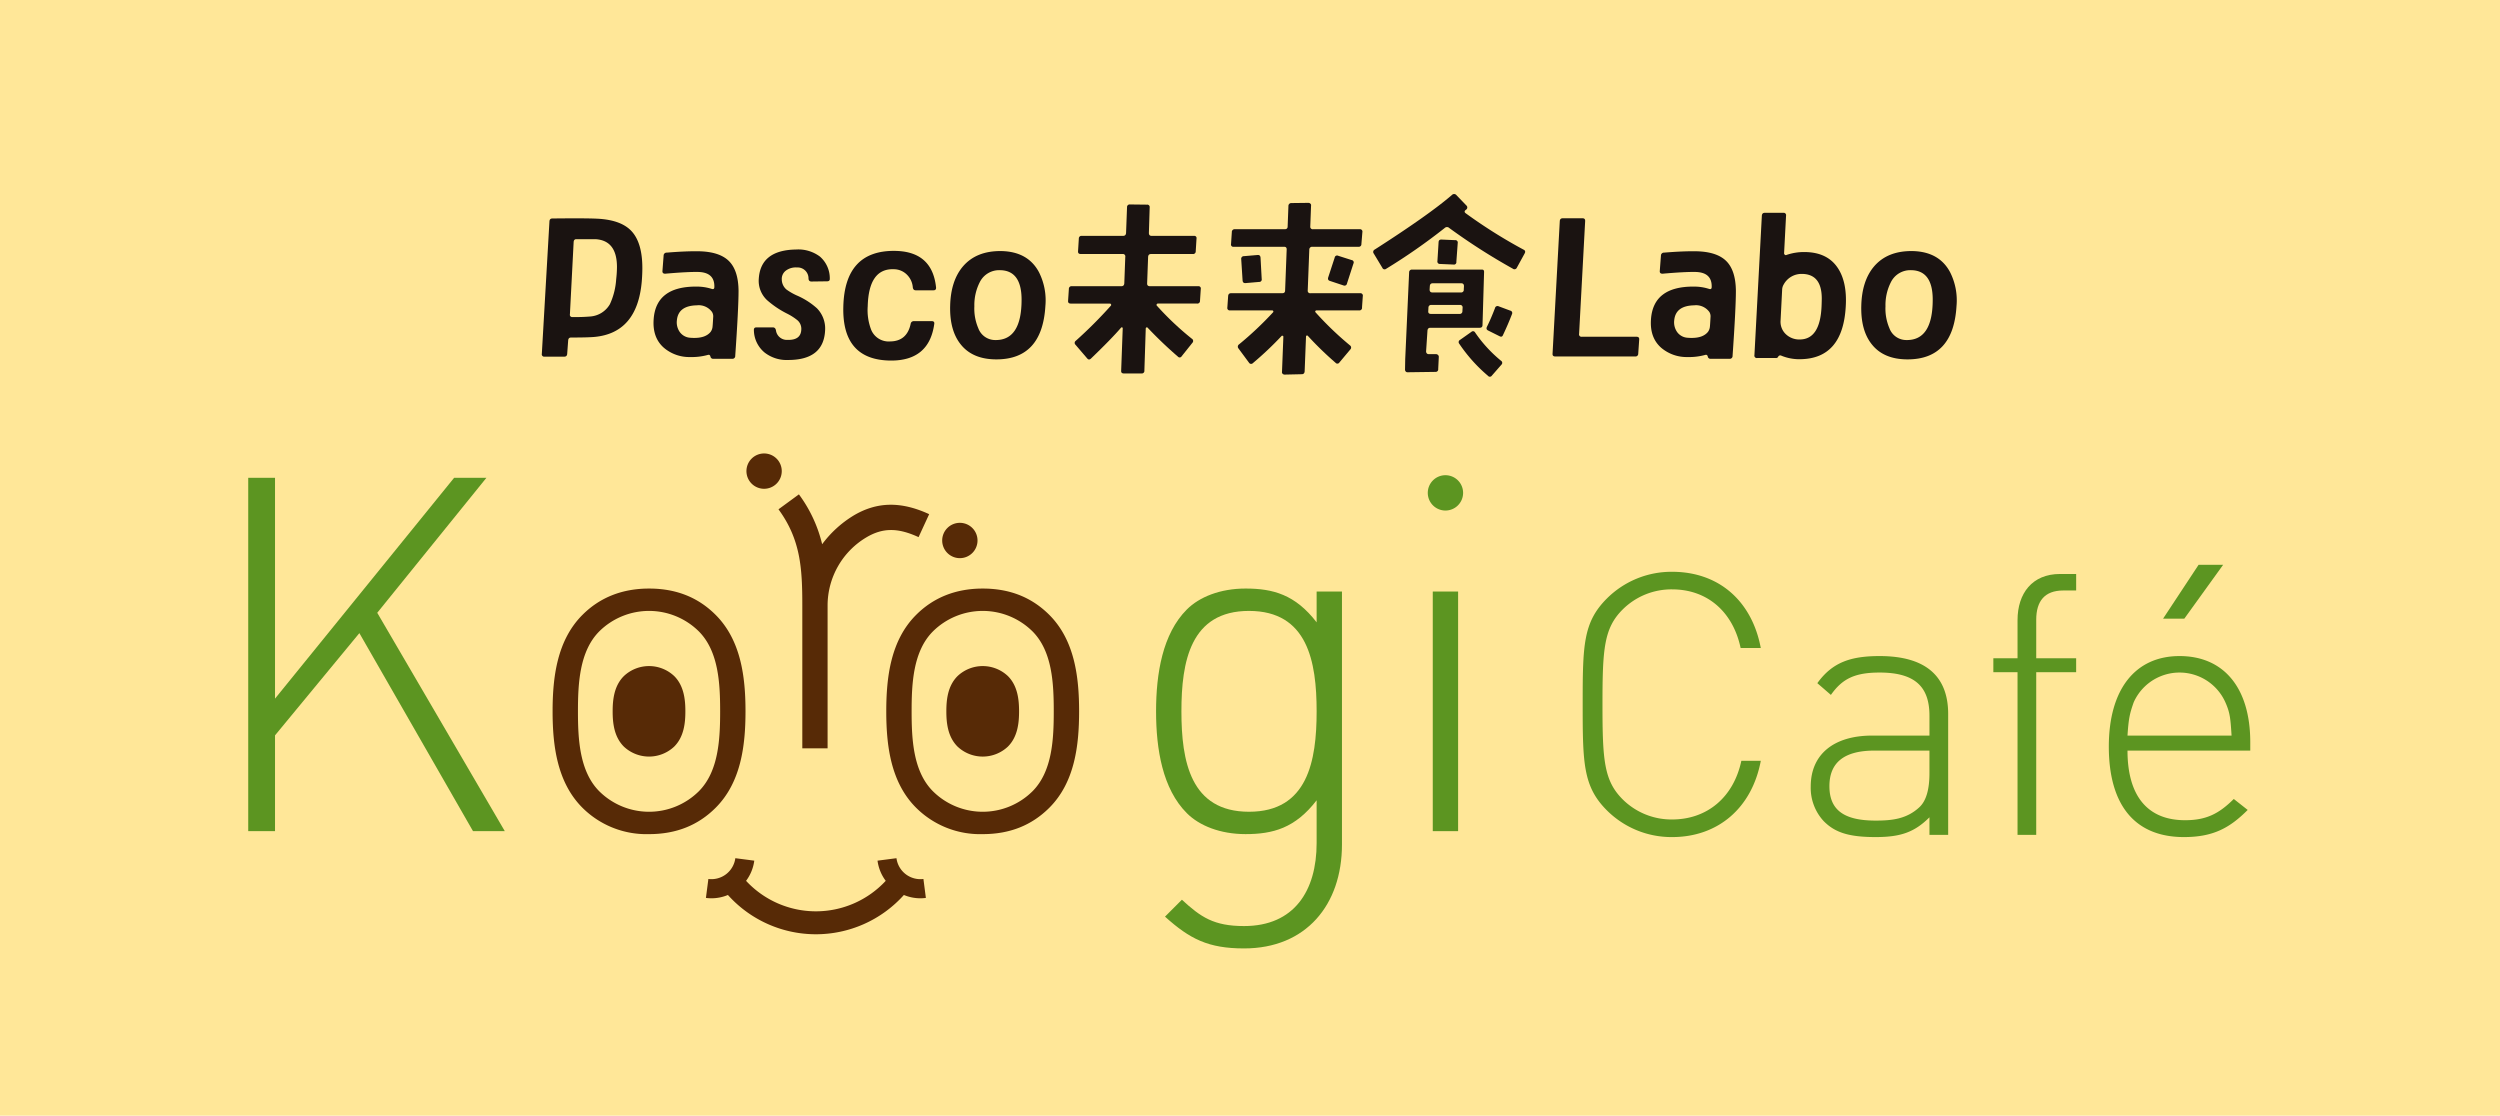 <svg xmlns="http://www.w3.org/2000/svg" xmlns:xlink="http://www.w3.org/1999/xlink" width="670" height="299" viewBox="0 0 670 299"><defs><clipPath id="a"><rect width="670" height="299" transform="translate(3714 -1844)" fill="#fff" stroke="#707070" stroke-width="1"/></clipPath></defs><g transform="translate(-3714 1844)" clip-path="url(#a)"><g transform="translate(-1424 47)"><path d="M1103.781-3145.313q-180.9-3.349-362.778,4.156-157.549,6.509-315,21.228V-3543h677.781Z" transform="translate(4707.908 1645.09)" fill="#ffe798" style="mix-blend-mode:multiply;isolation:isolate"/><g transform="translate(0 11.395)"><g transform="translate(5283.207 -1850.395)"><path d="M-1203.456,2253.932q-1.206,13.809-12.71,14.854-1.78.156-6.224.158-.735,0-.786.784l-.261,3.558q-.051.785-.785.784h-5.282a.645.645,0,0,1-.732-.784l2.04-35.464q.049-.784.784-.784,8.68-.1,11.978.053,6.537.313,9.336,3.452t2.8,9.78Q-1203.3,2252.1-1203.456,2253.932Zm-6.853-.628a29.291,29.291,0,0,0,.209-3.243q0-7.165-5.805-7.479h-5.074c-.453,0-.7.261-.732.783l-1,19.353a.6.6,0,0,0,.68.732,45.768,45.768,0,0,0,4.918-.157,6.622,6.622,0,0,0,5.126-3.295A18.807,18.807,0,0,0-1210.309,2253.3Z" transform="translate(1230.24 -2230.485)" fill="#1a1311"/><path d="M-1189.006,2253.055q0,4.6-.889,17.417a.746.746,0,0,1-.836.784h-5.073a.706.706,0,0,1-.734-.6c-.1-.4-.333-.55-.678-.444a16.317,16.317,0,0,1-4.761.574,10.508,10.508,0,0,1-7.008-2.458q-3.138-2.719-2.772-7.689.625-8.787,11.454-8.734a13,13,0,0,1,4.132.626c.452.14.68-.034.68-.522q.1-3.922-4.341-4.027-2.875-.054-8.839.47-.784,0-.732-.734l.314-4.13a.784.784,0,0,1,.837-.785q5.071-.419,8.578-.365,5.541.1,8.08,2.614T-1189.006,2253.055Zm-6.8,7.06a2.209,2.209,0,0,0-.315-1.412,4.41,4.41,0,0,0-4.079-1.778q-4.972.1-5.335,4.028a4.52,4.52,0,0,0,.784,3.137,3.715,3.715,0,0,0,2.72,1.518,11.442,11.442,0,0,0,1.2.052q3.031,0,4.342-1.622a2.811,2.811,0,0,0,.522-1.464Q-1195.914,2262.156-1195.805,2260.116Z" transform="translate(1241.731 -2227.097)" fill="#1a1311"/><path d="M-1174.877,2249.938c.032.488-.21.731-.734.731l-4.184.054q-.736,0-.784-.785a2.934,2.934,0,0,0-3.139-2.982,4.4,4.4,0,0,0-2.772.734,2.765,2.765,0,0,0-1.255,2.458,3.576,3.576,0,0,0,1.255,2.72,15.742,15.742,0,0,0,2.72,1.57,19.834,19.834,0,0,1,5.441,3.452,7.729,7.729,0,0,1,2.2,5.806q-.314,8.054-9.886,8.055a9.608,9.608,0,0,1-6.328-1.989,7.923,7.923,0,0,1-2.877-5.963c-.034-.523.191-.784.68-.784h4.394c.453,0,.734.261.837.784a2.943,2.943,0,0,0,3.139,2.562q3.608.1,3.66-2.876a3.017,3.017,0,0,0-1.2-2.511,15.371,15.371,0,0,0-2.457-1.57,25.192,25.192,0,0,1-5.493-3.662,7.093,7.093,0,0,1-2.249-5.752q.47-7.691,9.99-7.846a9.667,9.667,0,0,1,6.382,1.883A7.71,7.71,0,0,1-1174.877,2249.938Z" transform="translate(1252.055 -2227.276)" fill="#1a1311"/><path d="M-1155.606,2252.1q.1.838-.68.837h-4.76c-.453,0-.714-.261-.784-.785a5.365,5.365,0,0,0-1.621-3.451,4.994,4.994,0,0,0-3.452-1.414q-6.749-.26-7.01,9.938a14.647,14.647,0,0,0,.941,6.33,5.071,5.071,0,0,0,5.074,3.085q4.5-.052,5.493-4.707a.828.828,0,0,1,.889-.732h4.76q.784,0,.678.732-1.36,9.937-11.767,9.833-12.976-.156-12.606-14.436.363-14.96,13.548-14.959Q-1156.654,2242.37-1155.606,2252.1Z" transform="translate(1261.255 -2227.135)" fill="#1a1311"/><path d="M-1137.288,2257.1q-.837,14.332-13.129,14.332-6.383,0-9.571-4.028-2.983-3.714-2.824-10.3.156-6.8,3.5-10.67,3.608-4.131,10.251-4.028,7.112.158,10.044,5.649A16.743,16.743,0,0,1-1137.288,2257.1Zm-6.382-1.674q0-7.846-5.805-7.9a5.787,5.787,0,0,0-5.387,3.188,13.5,13.5,0,0,0-1.464,6.486,13.347,13.347,0,0,0,1.045,5.859,4.828,4.828,0,0,0,4.551,3.191Q-1143.67,2266.361-1143.67,2255.428Z" transform="translate(1272.247 -2227.117)" fill="#1a1311"/><path d="M-1107.776,2257.348l-.209,3.191a.7.7,0,0,1-.784.732h-10.514a.336.336,0,0,0-.313.209.29.29,0,0,0,.052.367,78.453,78.453,0,0,0,9.364,8.839.7.7,0,0,1,.157,1.1l-2.878,3.608a.607.607,0,0,1-.993.106,110.212,110.212,0,0,1-8.108-7.742.267.267,0,0,0-.315-.1.335.335,0,0,0-.209.313l-.365,11.246a.693.693,0,0,1-.785.783h-4.707c-.522,0-.767-.243-.732-.732l.419-11.4a.205.205,0,0,0-.157-.209.264.264,0,0,0-.314.1q-2.563,2.983-8,8.213c-.385.383-.732.383-1.047,0l-3.137-3.662a.673.673,0,0,1,.052-1.045,118.414,118.414,0,0,0,9.415-9.416.292.292,0,0,0,.052-.367.337.337,0,0,0-.313-.209h-10.462q-.783,0-.732-.732l.21-3.191a.7.7,0,0,1,.785-.732h13.285q.733,0,.786-.784l.262-7.062a.646.646,0,0,0-.734-.783h-11.193c-.522,0-.768-.245-.732-.732l.21-3.4a.7.7,0,0,1,.784-.732h11.089q.733,0,.786-.785l.261-6.9a.7.7,0,0,1,.784-.732l4.551.052a.648.648,0,0,1,.732.733l-.209,6.851c0,.524.242.785.732.785h11.35a.6.6,0,0,1,.68.732l-.21,3.4a.7.7,0,0,1-.784.732h-11.193q-.735,0-.785.783l-.261,7.062q-.051.784.784.784h12.92A.6.6,0,0,1-1107.776,2257.348Z" transform="translate(1284.379 -2231.915)" fill="#1a1311"/><path d="M-1080.742,2259.446l-.209,3.033a.693.693,0,0,1-.784.784h-11.35a.406.406,0,0,0-.367.157.29.29,0,0,0,.052.365,86.042,86.042,0,0,0,9.206,8.841.708.708,0,0,1,.106,1.1l-2.93,3.5a.635.635,0,0,1-1.045.053,87.719,87.719,0,0,1-7.429-7.218.312.312,0,0,0-.313-.053.309.309,0,0,0-.157.263l-.365,9.309q-.054.785-.786.784l-4.6.105a.734.734,0,0,1-.5-.209.543.543,0,0,1-.185-.523l.367-9.415a.246.246,0,0,0-.209-.262.236.236,0,0,0-.261.052,89.714,89.714,0,0,1-7.688,7.27.658.658,0,0,1-1.047-.1l-2.824-3.82a.742.742,0,0,1,.157-1.1,89.9,89.9,0,0,0,9.1-8.579.29.29,0,0,0,.052-.365.349.349,0,0,0-.313-.157h-11.247a.645.645,0,0,1-.732-.784l.21-3.033c.034-.524.3-.786.784-.786h13.7c.523,0,.784-.243.784-.731l.419-10.931q.051-.786-.68-.785h-13.548a.6.6,0,0,1-.68-.733l.209-3.19a.748.748,0,0,1,.838-.784h13.338c.523,0,.784-.243.784-.731l.209-5.493a.759.759,0,0,1,.784-.784l4.6-.054a.744.744,0,0,1,.5.21.537.537,0,0,1,.182.524l-.209,5.6a.647.647,0,0,0,.732.731h12.5a.646.646,0,0,1,.732.784l-.262,3.19a.7.7,0,0,1-.785.733h-12.343a.749.749,0,0,0-.838.785l-.419,10.931a.647.647,0,0,0,.734.731h13.285A.646.646,0,0,1-1080.742,2259.446Zm-27.094-4.6a.648.648,0,0,1-.68.784l-3.661.315c-.489.033-.75-.209-.784-.734l-.367-5.7a.7.7,0,0,1,.732-.785l3.661-.313c.488-.036.75.209.786.732Zm24.583-4.132-1.725,5.334a.673.673,0,0,1-.941.523l-3.61-1.2q-.732-.21-.471-.994l1.727-5.283a.648.648,0,0,1,.941-.471l3.608,1.151A.633.633,0,0,1-1083.253,2250.71Z" transform="translate(1300.766 -2232.075)" fill="#1a1311"/><path d="M-1052.369,2248.9l-2.092,3.82a.7.7,0,0,1-1.1.261,165.954,165.954,0,0,1-17-10.879.882.882,0,0,0-1.255,0,158.534,158.534,0,0,1-15.692,10.931.642.642,0,0,1-.993-.261l-2.3-3.818a.713.713,0,0,1,.261-1.1q14.539-9.313,20.713-14.646a.79.79,0,0,1,1.151.052l2.667,2.772a.708.708,0,0,1,0,1.1l-.209.157q-.523.469.105.89a134.877,134.877,0,0,0,15.482,9.728C-1052.212,2248.114-1052.126,2248.446-1052.369,2248.9Zm-10.879,5.074-.419,14.122q0,.733-.786.732h-13.181c-.487,0-.75.263-.784.786l-.367,5.545a.76.76,0,0,0,.185.522.623.623,0,0,0,.5.209h1.936a.8.8,0,0,1,.55.209.67.67,0,0,1,.234.522l-.157,3.243a.694.694,0,0,1-.784.786l-7.427.1a.625.625,0,0,1-.5-.21.756.756,0,0,1-.184-.522l.052-2.824,1.047-23.224a.725.725,0,0,1,.836-.732h18.725C-1063.388,2253.24-1063.214,2253.483-1063.248,2253.972Zm-5.754,9.467a.647.647,0,0,0-.732-.732h-7.636a.7.7,0,0,0-.786.732l-.052.941c-.036.489.209.732.732.732h7.637a.7.7,0,0,0,.786-.732Zm.365-5.754q0-.783-.732-.784h-7.636q-.733,0-.784.784l-.054.889q0,.784.734.784h7.636a.693.693,0,0,0,.784-.784Zm-1.673-11.559-.365,5.022a.647.647,0,0,1-.786.732l-3.61-.158a.647.647,0,0,1-.678-.784l.313-5.073q.051-.734.838-.68l3.556.158A.645.645,0,0,1-1070.31,2246.126Zm11.717,32.586-2.563,2.93a.637.637,0,0,1-1.047.053,41.818,41.818,0,0,1-7.688-8.579.668.668,0,0,1,.209-1.047l3.033-2.144a.628.628,0,0,1,.994.157,35.832,35.832,0,0,0,6.956,7.584A.656.656,0,0,1-1058.593,2278.712Zm2.824-13.545q-.993,2.614-2.405,5.6c-.175.453-.489.559-.941.313l-3.035-1.516q-.679-.314-.313-1.047,1.047-2.092,2.144-4.968a.689.689,0,0,1,.995-.472l3.086,1.15A.65.65,0,0,1-1055.769,2265.167Z" transform="translate(1315.772 -2232.984)" fill="#1a1311"/><path d="M-1040.121,2269.47l-.261,3.82a.729.729,0,0,1-.838.732h-21.393c-.523,0-.766-.245-.732-.732l1.936-35.516c.032-.524.294-.785.784-.785h5.335c.488,0,.714.261.68.785l-1.622,30.179a.646.646,0,0,0,.732.785h14.646C-1040.33,2268.738-1040.088,2268.982-1040.121,2269.47Z" transform="translate(1334.222 -2230.489)" fill="#1a1311"/><path d="M-1024.325,2253.055q0,4.6-.889,17.417a.747.747,0,0,1-.837.784h-5.074a.706.706,0,0,1-.732-.6c-.1-.4-.333-.55-.68-.444a16.3,16.3,0,0,1-4.759.574,10.513,10.513,0,0,1-7.01-2.458q-3.138-2.719-2.772-7.689.628-8.787,11.456-8.734a13.011,13.011,0,0,1,4.132.626c.451.14.68-.034.68-.522q.1-3.922-4.342-4.027-2.878-.054-8.839.47c-.524,0-.768-.245-.733-.734l.315-4.13a.783.783,0,0,1,.836-.785q5.071-.419,8.58-.365,5.541.1,8.079,2.614T-1024.325,2253.055Zm-6.8,7.06a2.207,2.207,0,0,0-.313-1.412,4.411,4.411,0,0,0-4.08-1.778q-4.971.1-5.335,4.028a4.532,4.532,0,0,0,.786,3.137,3.712,3.712,0,0,0,2.719,1.518,11.484,11.484,0,0,0,1.2.052q3.031,0,4.34-1.622a2.812,2.812,0,0,0,.524-1.464Q-1031.233,2262.156-1031.125,2260.116Z" transform="translate(1344.336 -2227.097)" fill="#1a1311"/><path d="M-1005.532,2261.088q-.733,14.019-12.082,14.228a12.593,12.593,0,0,1-5.178-.942.615.615,0,0,0-.889.365.674.674,0,0,1-.628.263h-4.97a.646.646,0,0,1-.732-.786l1.988-37.346c.032-.523.3-.784.784-.784h4.97a.646.646,0,0,1,.732.784l-.523,10.043a.5.5,0,0,0,.209.419.372.372,0,0,0,.417.052,14.365,14.365,0,0,1,4.761-.785q6.225,0,9.049,4.342Q-1005.165,2254.707-1005.532,2261.088Zm-6.486,0q.051-1.307.052-2.04,0-6.591-5.387-6.59a5.448,5.448,0,0,0-4.812,2.824,2.921,2.921,0,0,0-.419,1.412l-.417,8.212a4.571,4.571,0,0,0,1.385,3.686,5.231,5.231,0,0,0,3.793,1.44Q-1012.385,2269.979-1012.018,2261.088Z" transform="translate(1354.991 -2231.051)" fill="#1a1311"/><path d="M-986.841,2257.1q-.835,14.332-13.127,14.332-6.386,0-9.573-4.028-2.982-3.714-2.824-10.3.156-6.8,3.5-10.67,3.608-4.131,10.251-4.028,7.111.158,10.043,5.649A16.742,16.742,0,0,1-986.841,2257.1Zm-6.38-1.674q0-7.846-5.806-7.9a5.789,5.789,0,0,0-5.388,3.188,13.5,13.5,0,0,0-1.464,6.486,13.347,13.347,0,0,0,1.045,5.859,4.829,4.829,0,0,0,4.551,3.191Q-993.22,2266.361-993.221,2255.428Z" transform="translate(1365.982 -2227.117)" fill="#1a1311"/></g><g transform="translate(5204.525 -1780.866)"><g transform="translate(357.635 29.842)"><path d="M320.736,386.75a24.507,24.507,0,0,1-17.48-7.168c-6.375-6.381-6.477-12.674-6.477-28.381,0-15.813.1-22,6.477-28.382a24.515,24.515,0,0,1,17.48-7.167c12.572,0,21.413,7.857,23.774,20.426h-5.4c-2.064-9.723-8.939-15.715-18.371-15.715a18.552,18.552,0,0,0-13.254,5.4c-5,5.006-5.4,10.5-5.4,25.435s.4,20.428,5.4,25.435a18.553,18.553,0,0,0,13.254,5.4c9.431,0,16.5-5.99,18.561-15.717h5.212C342.15,378.893,333.116,386.75,320.736,386.75Z" transform="translate(-296.78 -313.784)" fill="#5c9521"/><path d="M413.174,390.121c-4.024,4.021-7.757,5.3-14.431,5.3-7.071,0-10.9-1.178-13.951-4.317a13.11,13.11,0,0,1-3.434-9.233c0-8.645,6.189-13.651,16.5-13.651h15.319v-5.308c0-7.562-3.626-11.585-13.351-11.585-6.681,0-10.017,1.669-13.062,5.992l-3.637-3.146c4.034-5.6,8.944-7.263,16.7-7.263,12.571,0,18.364,5.6,18.364,15.511v32.411h-5.013Zm-14.732-17.877c-8.049,0-12.078,3.146-12.078,9.527,0,6.285,3.734,9.233,12.379,9.233,4.321,0,8.344-.391,11.783-3.631,1.77-1.67,2.648-4.719,2.648-9.04v-6.089Z" transform="translate(-320.242 -322.456)" fill="#5c9521"/><path d="M460.578,386.388h-5.007v-43.6h-6.482v-3.733h6.482V328.837c0-7.168,3.926-12.371,11.389-12.371h4.322v4.422H467.85c-5.008,0-7.271,2.846-7.271,7.853v10.313h10.7v3.733h-10.7Z" transform="translate(-339.031 -314.01)" fill="#5c9521"/><path d="M512.343,381.513c5.6,0,9.035-1.669,13.063-5.693l3.726,2.942c-4.807,4.815-9.231,7.271-17.084,7.271-13.062,0-20.132-8.447-20.132-24.259,0-15.32,7.071-24.251,18.955-24.251s18.953,8.543,18.953,23.075v2.257h-32.9C496.92,374.934,502.227,381.513,512.343,381.513Zm10.8-31.617a13.45,13.45,0,0,0-24.553,0c-1.074,3.044-1.369,4.316-1.669,8.938h27.891C524.524,354.313,524.419,352.747,523.142,349.9ZM506.453,327.5l9.522-14.437h6.576L512.145,327.5Z" transform="translate(-350.911 -313.067)" fill="#5c9521"/></g><g transform="translate(0 0)"><path d="M476,194.5c-4.675,4.665-10.524,7.067-17.85,7.067A24.27,24.27,0,0,1,440.3,194.5c-6.807-6.792-8-16.646-8-25.837s1.189-19.048,8-25.849c4.657-4.664,10.65-7.059,17.849-7.059,7.326,0,13.175,2.395,17.85,7.059,6.79,6.8,7.98,16.654,7.98,25.849S482.794,187.708,476,194.5Zm-4.53-47.288a18.969,18.969,0,0,0-26.642,0c-5.342,5.334-5.734,13.991-5.734,21.45s.392,16.115,5.734,21.439a18.949,18.949,0,0,0,26.642,0c5.326-5.324,5.717-13.98,5.717-21.439S476.8,152.547,471.474,147.213Z" transform="translate(-261.305 -99.551)" fill="#572a06"/><path d="M471.078,167.191a9.826,9.826,0,0,0-13.5,0c-2.663,2.656-3,6.445-3,9.449s.342,6.781,3,9.442a9.846,9.846,0,0,0,13.5,0c2.65-2.645,2.989-6.437,2.989-9.444S473.727,169.827,471.078,167.191Z" transform="translate(-267.482 -107.527)" fill="#572a06"/><path d="M352.244,194.5c-4.658,4.665-10.52,7.067-17.85,7.067a24.274,24.274,0,0,1-17.85-7.067c-6.79-6.792-8-16.646-8-25.837s1.207-19.048,8-25.849c4.658-4.664,10.651-7.059,17.85-7.059,7.329,0,13.192,2.395,17.85,7.059,6.792,6.8,8,16.654,8,25.849S359.037,187.708,352.244,194.5Zm-4.528-47.288a18.972,18.972,0,0,0-26.644,0c-5.323,5.334-5.732,13.991-5.732,21.45s.408,16.115,5.732,21.439a18.953,18.953,0,0,0,26.644,0c5.328-5.324,5.732-13.98,5.732-21.439S353.044,152.547,347.716,147.213Z" transform="translate(-226.974 -99.551)" fill="#572a06"/><path d="M347.322,167.191a9.827,9.827,0,0,0-13.5,0c-2.664,2.655-3.005,6.444-3.005,9.449s.342,6.783,3,9.442a9.848,9.848,0,0,0,13.5,0c2.649-2.648,2.989-6.438,2.989-9.444S349.97,169.83,347.322,167.191Z" transform="translate(-233.152 -107.527)" fill="#572a06"/><path d="M555.947,232.2c-9.594,0-14.529-2.524-21.19-8.517l4.528-4.536c5.065,4.665,8.533,7.059,16.661,7.059,13.453,0,19.447-9.461,19.447-22.247V192.5c-5.735,7.469-11.726,9.064-19.056,9.064-6.79,0-12.386-2.264-15.715-5.6-6.531-6.521-8.259-17.182-8.259-27.3s1.728-20.783,8.259-27.313c3.329-3.331,8.925-5.6,15.715-5.6,7.329,0,13.321,1.6,19.056,9.056v-8.258h6.79v67.807C582.184,220.476,572.592,232.2,555.947,232.2Zm1.325-90.454c-15.722,0-18.116,13.59-18.116,26.915s2.393,26.911,18.116,26.911,18.121-13.591,18.121-26.911S573,141.748,557.273,141.748Z" transform="translate(-289.061 -99.551)" fill="#5c9521"/><rect width="6.79" height="64.216" transform="translate(317.456 37.002)" fill="#5c9521"/><path d="M412.34,106.562a29.651,29.651,0,0,0-8.315,7.623,36.793,36.793,0,0,0-6.229-13.364l-5.473,4.006c5.928,8.1,6.384,15.782,6.384,25.749v38.313h6.776V130.576a21.263,21.263,0,0,1,10.342-18.2c4.4-2.623,8.451-2.664,14.039-.09l2.84-6.157C425.122,102.636,418.659,102.759,412.34,106.562Z" transform="translate(-250.213 -89.861)" fill="#572a06"/><path d="M462.505,116.111a4.733,4.733,0,1,1-4.733-4.732A4.73,4.73,0,0,1,462.505,116.111Z" transform="translate(-267.056 -92.789)" fill="#572a06"/><path d="M389.9,90.384a4.732,4.732,0,1,1-4.731-4.731A4.73,4.73,0,0,1,389.9,90.384Z" transform="translate(-246.915 -85.653)" fill="#572a06"/><path d="M225.444,136.305l-22.606,27.4v25.675h-7.18V94.682h7.18v59.181l48-59.181h8.652l-29.257,36.175,34.185,58.52H255.9Z" transform="translate(-195.658 -88.158)" fill="#5c9521"/><path d="M424.356,246.407l-.658-5.079a6.46,6.46,0,0,1-7.223-5.567l-5.078.658a11.476,11.476,0,0,0,2.2,5.407,25.515,25.515,0,0,1-37.429,0,11.481,11.481,0,0,0,2.2-5.407l-5.079-.658a6.457,6.457,0,0,1-7.222,5.566l-.658,5.079a11.753,11.753,0,0,0,1.494.1,11.458,11.458,0,0,0,4.4-.888,31.67,31.67,0,0,0,47.159,0,11.473,11.473,0,0,0,4.4.887A11.741,11.741,0,0,0,424.356,246.407Z" transform="translate(-242.746 -127.293)" fill="#572a06"/></g><path d="M642.6,98.452a4.733,4.733,0,1,1-4.733-4.733A4.732,4.732,0,0,1,642.6,98.452Z" transform="translate(-317.014 -87.891)" fill="#5c9521"/></g></g></g></g></svg>